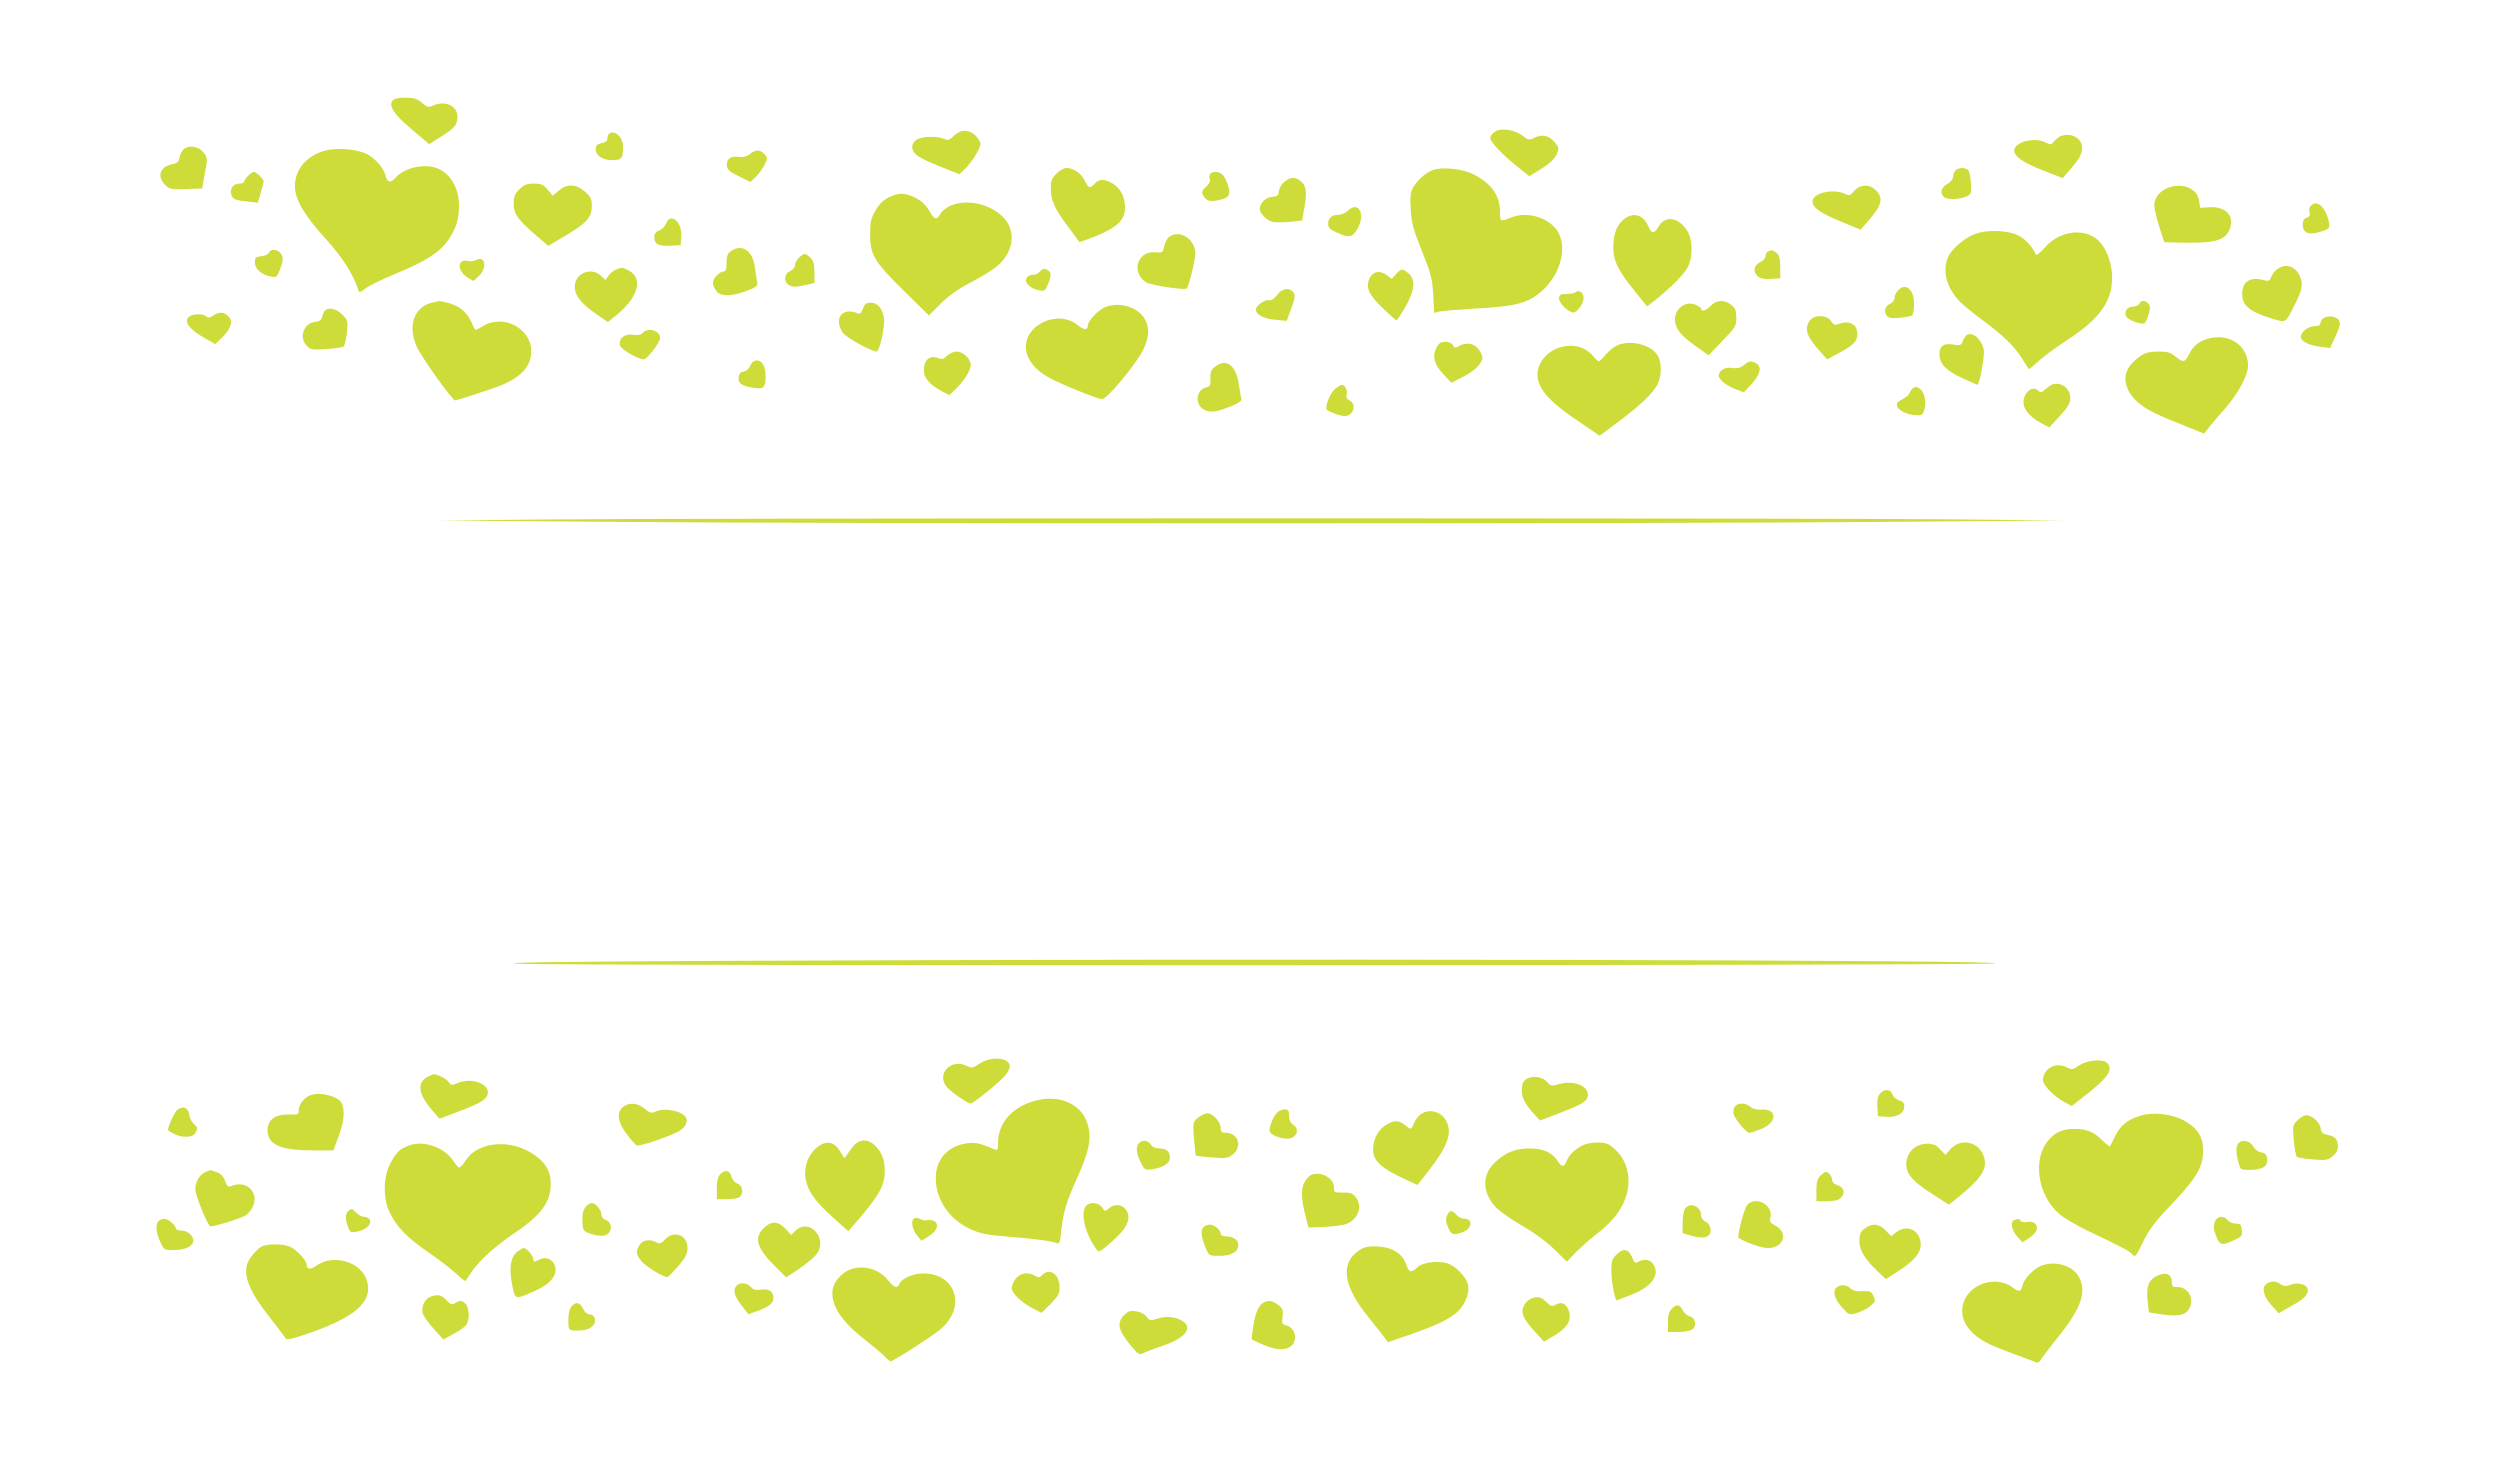 <?xml version="1.0" standalone="no"?>
<!DOCTYPE svg PUBLIC "-//W3C//DTD SVG 20010904//EN"
 "http://www.w3.org/TR/2001/REC-SVG-20010904/DTD/svg10.dtd">
<svg version="1.0" xmlns="http://www.w3.org/2000/svg"
 width="1280pt" height="746pt" viewBox="0 0 1280 746"
 preserveAspectRatio="xMidYMid meet">
<g transform="translate(0,746) scale(0.1,-0.1)"
fill="#cddc39" stroke="none">
<path d="M2010 6945 c-22 -27 8 -72 100 -149 l87 -74 59 37 c73 46 85 61 86
102 2 57 -63 87 -126 58 -22 -10 -29 -8 -56 15 -25 21 -42 26 -85 26 -34 0
-57 -5 -65 -15z"/>
<path d="M7653 6785 c-13 -9 -23 -23 -23 -31 0 -20 62 -86 136 -145 l64 -51
61 37 c40 25 66 49 77 71 15 32 15 36 -4 61 -29 38 -66 48 -105 29 -30 -15
-33 -14 -63 9 -43 32 -113 42 -143 20z"/>
<path d="M4883 6764 c-22 -22 -29 -24 -50 -15 -35 16 -115 13 -141 -5 -31 -21
-28 -58 6 -82 15 -11 69 -37 121 -57 l93 -37 25 24 c35 31 83 108 83 130 0 11
-11 30 -25 43 -33 34 -78 33 -112 -1z"/>
<path d="M3117 6773 c-4 -3 -7 -14 -7 -23 0 -11 -11 -20 -30 -23 -24 -5 -30
-12 -30 -31 0 -33 35 -56 86 -56 47 0 54 9 54 69 0 51 -46 91 -73 64z"/>
<path d="M10550 6763 c-8 -3 -22 -15 -32 -26 -15 -19 -19 -20 -43 -7 -52 28
-148 8 -161 -33 -10 -32 38 -68 150 -111 l97 -38 37 43 c49 56 61 78 62 112 0
50 -54 80 -110 60z"/>
<path d="M938 6693 c-9 -10 -18 -29 -20 -43 -2 -19 -11 -26 -38 -31 -61 -13
-78 -62 -35 -105 23 -23 31 -25 107 -22 l83 3 14 78 c14 74 14 79 -6 105 -25
34 -81 42 -105 15z"/>
<path d="M1654 6686 c-90 -29 -144 -97 -144 -179 0 -68 47 -148 155 -267 87
-96 143 -182 169 -263 5 -17 9 -16 40 8 19 14 89 48 157 76 149 61 223 109
266 173 39 58 53 103 53 176 -1 89 -45 164 -113 189 -65 25 -167 2 -211 -48
-26 -29 -42 -27 -51 7 -10 42 -52 90 -98 114 -52 26 -164 34 -223 14z"/>
<path d="M3839 6671 c-16 -13 -33 -17 -59 -14 -41 6 -63 -13 -58 -49 2 -17 19
-31 62 -51 l58 -29 29 28 c15 15 35 42 44 61 16 32 16 36 -1 54 -22 24 -45 24
-75 0z"/>
<path d="M5409 6571 c-24 -24 -29 -38 -29 -76 0 -61 20 -105 88 -195 31 -41
57 -77 58 -79 2 -1 40 12 85 30 109 45 149 83 149 145 0 56 -22 99 -63 124
-41 25 -69 25 -92 0 -25 -27 -31 -25 -51 15 -17 37 -58 65 -94 65 -12 0 -35
-13 -51 -29z"/>
<path d="M7335 6589 c-37 -14 -82 -55 -102 -93 -12 -22 -14 -50 -10 -110 4
-68 13 -102 57 -211 47 -116 53 -140 58 -223 l5 -94 26 7 c14 3 96 10 181 15
177 10 238 21 297 55 142 84 199 279 106 368 -58 54 -148 72 -220 42 -51 -21
-53 -20 -53 29 0 85 -43 146 -135 193 -57 29 -160 40 -210 22z"/>
<path d="M10012 6588 c-7 -7 -12 -21 -12 -32 0 -13 -12 -28 -30 -38 -31 -18
-39 -45 -18 -66 15 -15 75 -15 113 1 28 12 29 16 26 68 -1 29 -7 60 -13 67
-13 15 -50 16 -66 0z"/>
<path d="M1270 6560 c-11 -11 -20 -24 -20 -30 0 -5 -11 -10 -24 -10 -31 0 -50
-24 -42 -55 7 -26 17 -30 93 -38 l43 -5 15 51 c8 28 15 54 15 59 0 11 -38 48
-50 48 -5 0 -19 -9 -30 -20z"/>
<path d="M6194 6565 c-3 -8 -3 -19 1 -25 4 -6 -5 -22 -19 -35 -23 -21 -25 -28
-16 -45 15 -27 33 -34 73 -26 58 11 69 25 56 71 -6 22 -18 48 -27 58 -18 21
-61 23 -68 2z"/>
<path d="M6577 6530 c-14 -11 -27 -33 -29 -48 -2 -22 -8 -28 -35 -30 -34 -3
-63 -33 -63 -62 0 -23 36 -59 66 -66 13 -3 53 -3 88 0 l63 7 12 68 c14 77 8
115 -22 136 -29 20 -49 19 -80 -5z"/>
<path d="M2659 6491 c-23 -24 -29 -38 -29 -75 0 -51 20 -80 119 -165 l58 -50
84 50 c111 65 139 96 139 153 0 38 -5 48 -35 75 -46 40 -91 41 -134 5 l-31
-26 -26 31 c-22 26 -33 31 -71 31 -36 0 -50 -6 -74 -29z"/>
<path d="M9520 6503 c-8 -3 -22 -15 -32 -26 -14 -18 -20 -20 -43 -9 -61 28
-165 3 -165 -39 0 -32 40 -60 147 -104 l99 -41 38 43 c71 81 81 119 41 158
-23 24 -52 30 -85 18z"/>
<path d="M11094 6496 c-39 -17 -64 -52 -64 -88 0 -15 11 -63 25 -107 l26 -81
72 -2 c180 -5 239 9 262 66 29 68 -17 120 -102 115 l-48 -3 -6 38 c-10 64 -91
94 -165 62z"/>
<path d="M4553 6451 c-29 -14 -49 -33 -70 -68 -24 -41 -28 -59 -28 -123 0
-105 21 -140 174 -290 l127 -125 60 60 c39 39 90 76 145 104 46 24 104 58 127
75 104 74 123 197 40 272 -95 87 -264 90 -316 5 -17 -29 -27 -26 -52 16 -24
41 -49 62 -95 80 -43 16 -64 15 -112 -6z"/>
<path d="M11830 6405 c-6 -8 -9 -23 -5 -34 4 -14 0 -21 -15 -26 -14 -4 -20
-15 -20 -35 0 -40 28 -54 78 -40 62 17 65 21 52 69 -18 67 -62 100 -90 66z"/>
<path d="M6900 6380 c-11 -11 -33 -20 -48 -20 -34 0 -52 -16 -52 -47 0 -18 10
-29 43 -43 62 -29 82 -26 106 16 45 76 7 150 -49 94z"/>
<path d="M8315 6338 c-37 -29 -55 -76 -55 -145 0 -70 27 -123 115 -230 l58
-72 40 31 c82 66 149 133 168 169 28 55 26 146 -4 190 -46 68 -112 77 -145 19
-22 -38 -36 -38 -52 0 -25 60 -77 76 -125 38z"/>
<path d="M3410 6315 c-5 -14 -21 -30 -35 -35 -17 -6 -25 -17 -25 -34 0 -36 22
-47 82 -44 l53 3 3 43 c6 76 -55 128 -78 67z"/>
<path d="M10120 6265 c-56 -18 -128 -78 -146 -122 -30 -70 -8 -154 57 -224 19
-19 70 -62 114 -94 109 -80 168 -137 206 -198 18 -29 34 -54 36 -56 2 -3 22
14 46 36 23 22 87 70 142 106 175 113 239 201 239 327 0 81 -36 165 -84 200
-76 54 -190 33 -261 -48 -24 -27 -43 -42 -46 -35 -14 36 -53 79 -88 97 -50 26
-153 31 -215 11z"/>
<path d="M5986 6247 c-10 -7 -21 -29 -25 -47 -7 -32 -10 -35 -41 -32 -43 5
-76 -13 -91 -49 -14 -36 1 -80 38 -104 22 -15 199 -42 209 -32 11 11 44 146
44 179 0 74 -80 125 -134 85z"/>
<path d="M3742 6174 c-17 -12 -22 -25 -22 -60 0 -32 -4 -44 -15 -44 -21 0 -55
-36 -55 -59 0 -10 8 -29 18 -41 23 -29 75 -29 153 0 55 21 60 25 55 49 -3 14
-7 47 -11 73 -11 85 -66 122 -123 82z"/>
<path d="M1377 6166 c-3 -8 -21 -16 -39 -18 -29 -3 -33 -6 -33 -32 0 -33 33
-62 81 -72 30 -6 32 -4 49 40 14 37 16 52 7 71 -13 28 -56 35 -65 11z"/>
<path d="M9053 6173 c-7 -2 -13 -13 -13 -23 0 -11 -12 -25 -27 -32 -34 -16
-40 -48 -14 -72 14 -12 32 -16 67 -14 l49 3 0 59 c-1 45 -5 61 -20 72 -20 15
-23 15 -42 7z"/>
<path d="M4090 6140 c-11 -11 -20 -28 -20 -38 0 -11 -11 -24 -25 -30 -32 -15
-34 -56 -3 -73 16 -9 34 -9 75 0 l53 12 0 55 c0 41 -5 59 -20 74 -11 11 -24
20 -30 20 -5 0 -19 -9 -30 -20z"/>
<path d="M2436 6128 c-10 -5 -28 -7 -41 -4 -54 14 -56 -51 -2 -84 l31 -19 28
26 c45 43 32 108 -16 81z"/>
<path d="M11662 6084 c-13 -9 -28 -27 -33 -41 -8 -21 -13 -24 -37 -18 -71 20
-112 -6 -112 -70 0 -60 37 -91 155 -127 70 -21 67 -23 114 72 39 76 44 104 27
145 -22 51 -72 68 -114 39z"/>
<path d="M3154 6080 c-12 -5 -29 -19 -38 -31 l-16 -23 -23 22 c-44 42 -119 20
-132 -38 -11 -49 20 -96 98 -151 l69 -48 46 37 c110 90 137 188 61 227 -32 17
-36 17 -65 5z"/>
<path d="M5325 6070 c-10 -11 -26 -18 -37 -17 -11 1 -25 -6 -31 -15 -15 -23
15 -55 61 -64 30 -6 33 -4 47 29 20 48 19 64 -4 76 -14 8 -23 6 -36 -9z"/>
<path d="M7147 6056 l-21 -24 -27 20 c-34 26 -71 18 -87 -17 -21 -46 -4 -85
67 -152 36 -35 68 -63 71 -63 3 0 23 30 44 66 49 82 55 145 17 175 -30 25 -38
24 -64 -5z"/>
<path d="M9717 5972 c-10 -10 -17 -27 -17 -38 0 -11 -10 -24 -22 -29 -27 -12
-35 -40 -17 -62 10 -12 26 -14 66 -10 29 3 57 8 63 12 5 3 10 30 10 59 0 76
-44 111 -83 68z"/>
<path d="M6538 5949 c-15 -19 -29 -29 -40 -26 -20 6 -68 -28 -68 -47 0 -27 39
-48 98 -53 l60 -6 21 57 c24 65 25 78 9 94 -22 22 -56 13 -80 -19z"/>
<path d="M8066 5963 c-4 -4 -24 -8 -44 -8 -30 0 -38 -4 -40 -21 -3 -23 48 -74
73 -74 22 0 56 51 53 79 -3 26 -27 39 -42 24z"/>
<path d="M2211 5910 c-92 -22 -125 -120 -77 -226 26 -56 182 -274 196 -274 11
0 211 66 245 81 99 43 145 98 145 171 0 116 -141 191 -244 130 -21 -12 -39
-22 -41 -22 -2 0 -13 20 -23 43 -22 50 -59 80 -117 96 -22 6 -42 10 -45 10 -3
-1 -20 -5 -39 -9z"/>
<path d="M8760 5895 c-23 -25 -50 -33 -50 -16 0 5 -13 14 -29 21 -62 25 -123
-38 -101 -104 12 -36 40 -65 117 -119 l51 -36 71 74 c67 69 71 76 71 118 0 37
-5 49 -26 66 -36 28 -75 27 -104 -4z"/>
<path d="M10954 5905 c-4 -8 -19 -15 -34 -15 -32 0 -49 -32 -30 -55 15 -18 76
-38 90 -30 5 3 15 24 21 45 9 31 9 43 -1 55 -16 19 -39 19 -46 0z"/>
<path d="M4418 5879 c-8 -22 -15 -28 -27 -23 -78 33 -124 -26 -76 -99 15 -24
146 -97 174 -97 14 0 44 137 37 172 -10 52 -33 78 -67 78 -25 0 -32 -6 -41
-31z"/>
<path d="M5655 5886 c-34 -15 -85 -70 -85 -91 0 -26 -20 -26 -50 -1 -102 85
-279 3 -267 -122 6 -55 46 -105 115 -144 55 -32 246 -109 274 -112 24 -2 173
177 210 251 35 71 35 125 1 172 -41 55 -131 76 -198 47z"/>
<path d="M1662 5868 c-5 -7 -11 -22 -14 -33 -2 -14 -12 -21 -35 -23 -59 -6
-84 -81 -42 -123 20 -20 29 -21 101 -16 44 3 84 9 88 14 5 4 12 36 16 70 6 60
5 63 -24 93 -32 31 -72 39 -90 18z"/>
<path d="M1091 5844 c-17 -12 -26 -13 -34 -5 -19 19 -85 14 -96 -8 -15 -26 15
-61 85 -101 l56 -32 34 33 c47 46 59 84 34 109 -24 24 -48 25 -79 4z"/>
<path d="M9266 5818 c-30 -42 -16 -82 55 -160 l34 -38 70 38 c75 40 94 67 81
115 -8 32 -47 45 -87 30 -25 -10 -30 -8 -44 13 -21 33 -87 34 -109 2z"/>
<path d="M11892 5828 c-7 -7 -12 -18 -12 -25 0 -8 -12 -13 -30 -13 -32 0 -70
-30 -70 -55 0 -22 39 -42 98 -50 l52 -7 25 54 c14 29 25 60 25 69 0 23 -21 39
-50 39 -14 0 -31 -5 -38 -12z"/>
<path d="M3290 5755 c-9 -10 -23 -13 -49 -9 -44 7 -77 -21 -66 -56 6 -20 93
-70 122 -70 16 0 83 88 83 109 0 39 -64 57 -90 26z"/>
<path d="M10063 5738 c-6 -7 -13 -21 -16 -31 -5 -14 -14 -16 -47 -11 -49 8
-70 -7 -70 -51 0 -48 35 -84 117 -121 41 -19 76 -34 77 -34 11 0 38 147 33
177 -10 61 -68 104 -94 71z"/>
<path d="M11317 5729 c-53 -12 -85 -36 -108 -81 -23 -45 -31 -46 -71 -13 -24
20 -40 25 -84 25 -62 0 -85 -9 -131 -53 -61 -57 -53 -137 20 -204 43 -39 97
-66 252 -127 l90 -36 25 32 c14 18 51 61 83 97 67 77 117 170 117 219 0 98
-89 164 -193 141z"/>
<path d="M7354 5679 c-22 -44 -11 -86 37 -136 l40 -43 58 30 c61 30 101 70
101 100 0 10 -9 29 -21 44 -23 29 -65 35 -100 14 -17 -11 -22 -10 -30 5 -6 10
-22 17 -39 17 -23 0 -33 -7 -46 -31z"/>
<path d="M8297 5698 c-23 -6 -50 -25 -71 -49 -18 -21 -36 -39 -41 -39 -4 0
-16 12 -28 26 -71 91 -234 61 -277 -51 -31 -83 22 -161 190 -274 l120 -82 98
73 c113 85 173 143 198 189 23 44 23 116 0 151 -32 49 -120 75 -189 56z"/>
<path d="M4848 5638 c-18 -18 -25 -20 -50 -10 -39 14 -68 -13 -68 -64 0 -40
30 -74 94 -108 l36 -19 26 24 c45 41 84 101 84 129 0 34 -38 70 -73 70 -15 0
-37 -10 -49 -22z"/>
<path d="M3862 5612 c-7 -2 -17 -15 -22 -27 -5 -13 -19 -25 -32 -27 -16 -2
-24 -11 -26 -30 -4 -31 15 -44 78 -54 49 -8 60 2 60 59 0 58 -24 91 -58 79z"/>
<path d="M8928 5590 c-19 -14 -34 -18 -60 -14 -36 6 -68 -13 -68 -40 0 -19 40
-51 87 -69 l41 -16 41 44 c45 49 53 88 22 105 -27 14 -35 13 -63 -10z"/>
<path d="M6219 5581 c-18 -14 -23 -28 -22 -59 2 -35 -1 -41 -23 -46 -54 -14
-57 -94 -4 -116 33 -14 60 -9 138 22 37 16 51 26 48 37 -3 9 -8 39 -12 66 -14
105 -65 145 -125 96z"/>
<path d="M10510 5492 c-8 -2 -25 -14 -38 -25 -17 -16 -25 -18 -34 -9 -19 19
-45 14 -62 -10 -36 -51 -10 -107 71 -152 25 -15 47 -25 47 -24 1 2 25 29 54
60 41 45 52 64 52 91 0 47 -46 83 -90 69z"/>
<path d="M6837 5470 c-22 -17 -47 -72 -47 -102 0 -11 68 -38 94 -38 46 0 64
59 26 80 -15 8 -19 17 -15 31 6 19 -9 49 -25 49 -4 0 -19 -9 -33 -20z"/>
<path d="M9794 5472 c-6 -4 -13 -14 -17 -24 -3 -9 -18 -22 -33 -30 -15 -7 -29
-18 -31 -24 -8 -23 32 -52 80 -58 45 -5 48 -4 58 22 14 35 4 93 -18 109 -19
15 -24 15 -39 5z"/>
<path d="M2760 4800 l-515 -5 910 -7 c1176 -10 5339 -10 6506 0 l904 7 -570 6
c-678 7 -6496 7 -7235 -1z"/>
<path d="M3620 2540 c-780 -4 -1060 -8 -975 -14 151 -12 7461 -10 7565 1 164
18 -3781 26 -6590 13z"/>
<path d="M5015 2014 c-36 -24 -39 -24 -69 -10 -81 38 -155 -48 -96 -112 25
-27 105 -82 119 -82 15 0 155 114 181 147 11 14 20 34 20 44 0 45 -96 53 -155
13z"/>
<path d="M10647 2006 c-34 -23 -38 -24 -67 -10 -55 28 -120 -8 -120 -67 0 -25
58 -85 112 -113 l35 -19 74 58 c113 88 140 130 107 163 -22 22 -102 14 -141
-12z"/>
<path d="M2190 1947 c-57 -29 -49 -90 24 -173 l36 -42 92 35 c118 44 147 62
155 92 13 50 -82 86 -151 57 -33 -14 -37 -14 -49 4 -12 17 -56 40 -75 40 -4 0
-18 -6 -32 -13z"/>
<path d="M7820 1938 c-19 -10 -26 -23 -28 -50 -4 -42 13 -77 60 -129 l33 -36
97 37 c121 46 148 63 148 95 0 47 -75 75 -145 55 -42 -12 -46 -11 -62 9 -23
27 -71 35 -103 19z"/>
<path d="M9626 1861 c-12 -14 -16 -32 -14 -67 l3 -49 43 -3 c54 -4 92 18 92
53 0 18 -7 26 -26 31 -14 4 -30 17 -34 30 -11 29 -40 31 -64 5z"/>
<path d="M1590 1853 c-31 -11 -60 -47 -60 -74 0 -26 -2 -27 -54 -25 -68 1
-106 -28 -106 -81 0 -74 66 -103 231 -103 l106 0 27 73 c28 76 33 135 15 169
-19 36 -109 59 -159 41z"/>
<path d="M5321 1829 c-127 -25 -210 -111 -211 -218 0 -37 -2 -42 -17 -36 -75
32 -101 38 -145 31 -90 -14 -149 -73 -156 -160 -9 -115 62 -228 178 -280 48
-22 85 -29 183 -37 134 -10 233 -23 258 -34 14 -5 17 5 23 65 9 89 27 151 79
264 64 143 77 206 56 279 -27 97 -131 150 -248 126z"/>
<path d="M3192 1794 c-37 -26 -30 -82 18 -142 21 -28 44 -53 49 -57 11 -6 158
42 211 70 34 17 53 47 44 69 -14 37 -108 57 -158 35 -22 -10 -29 -8 -56 15
-36 29 -75 33 -108 10z"/>
<path d="M8880 1791 c-5 -11 -7 -28 -3 -38 11 -30 65 -93 80 -93 8 0 37 10 64
21 80 35 79 103 -2 98 -25 -2 -44 3 -57 14 -25 23 -69 22 -82 -2z"/>
<path d="M908 1778 c-14 -10 -48 -85 -48 -104 0 -2 13 -10 30 -19 42 -22 97
-20 110 4 13 26 13 27 -9 48 -11 10 -21 32 -23 48 -3 34 -32 44 -60 23z"/>
<path d="M6537 1762 c-18 -20 -37 -66 -37 -91 0 -19 50 -41 91 -41 48 0 67 49
29 72 -13 9 -20 24 -20 45 0 28 -4 33 -23 33 -13 0 -31 -8 -40 -18z"/>
<path d="M7274 1755 c-12 -8 -27 -28 -34 -45 -15 -36 -15 -36 -47 -10 -31 24
-56 25 -91 4 -39 -23 -63 -60 -70 -106 -10 -75 25 -112 164 -177 l61 -28 54
68 c101 129 126 197 94 259 -26 50 -87 66 -131 35z"/>
<path d="M6135 1738 c-27 -21 -28 -23 -22 -106 4 -47 8 -86 10 -88 2 -3 40 -7
83 -10 71 -6 82 -4 107 16 49 39 26 110 -36 110 -22 0 -27 5 -27 25 0 30 -41
75 -68 75 -11 0 -32 -10 -47 -22z"/>
<path d="M10953 1746 c-62 -20 -99 -51 -124 -104 -12 -26 -24 -49 -26 -51 -2
-3 -20 12 -41 32 -45 44 -78 57 -143 57 -58 0 -97 -17 -132 -59 -82 -98 -54
-282 58 -378 22 -19 87 -57 145 -85 186 -89 209 -101 226 -119 16 -18 19 -15
56 61 31 65 61 104 150 198 126 133 158 187 158 272 0 71 -29 115 -100 154
-63 34 -161 44 -227 22z"/>
<path d="M11763 1724 c-25 -25 -25 -29 -19 -102 4 -43 11 -80 15 -84 4 -5 40
-11 81 -14 67 -6 78 -4 103 16 17 14 27 31 27 48 0 38 -13 53 -51 61 -27 5
-35 12 -37 34 -4 30 -44 67 -74 67 -10 0 -31 -12 -45 -26z"/>
<path d="M4368 1591 c-12 -15 -28 -37 -34 -47 -10 -17 -12 -16 -28 13 -31 60
-78 69 -129 23 -41 -35 -63 -101 -52 -157 11 -61 48 -114 136 -193 l82 -74 34
39 c125 144 152 193 153 267 0 58 -13 95 -48 131 -36 37 -82 37 -114 -2z"/>
<path d="M5832 1608 c-18 -18 -15 -54 9 -100 20 -40 21 -40 62 -34 55 9 87 31
87 59 0 31 -18 47 -55 47 -19 0 -35 7 -43 20 -14 22 -42 26 -60 8z"/>
<path d="M11462 1608 c-15 -15 -15 -50 -1 -100 10 -37 12 -38 54 -38 67 0 97
17 93 54 -2 25 -8 32 -31 36 -16 3 -33 15 -40 30 -14 28 -55 38 -75 18z"/>
<path d="M2097 1596 c-49 -18 -63 -30 -94 -84 -40 -68 -44 -180 -10 -255 34
-75 91 -134 200 -209 51 -34 113 -82 140 -107 26 -24 49 -42 50 -40 2 2 15 23
31 46 40 60 117 129 225 203 145 99 190 169 179 275 -7 59 -47 108 -121 145
-116 58 -259 35 -313 -52 -14 -22 -29 -38 -34 -36 -5 2 -19 19 -32 38 -45 66
-148 102 -221 76z"/>
<path d="M8090 1589 c-38 -24 -56 -43 -70 -76 -12 -30 -24 -29 -44 2 -29 44
-74 65 -142 65 -73 0 -121 -18 -174 -66 -71 -64 -74 -148 -9 -227 18 -22 76
-64 138 -100 66 -38 130 -85 169 -124 l64 -63 46 48 c26 26 75 69 108 95 76
59 121 115 145 178 35 93 15 193 -51 253 -35 32 -46 36 -93 36 -35 0 -63 -7
-87 -21z"/>
<path d="M9833 1599 c-44 -13 -73 -53 -73 -100 0 -51 36 -91 139 -156 l79 -51
39 31 c125 100 159 150 142 210 -22 79 -115 104 -170 46 l-29 -32 -25 27 c-13
14 -28 26 -34 26 -5 0 -15 2 -23 4 -7 2 -27 0 -45 -5z"/>
<path d="M1054 1460 c-32 -13 -54 -50 -54 -90 0 -28 57 -170 75 -188 7 -7 157
39 182 55 35 23 56 74 43 107 -18 48 -66 65 -120 42 -12 -5 -19 3 -28 28 -9
24 -22 38 -44 45 -17 6 -31 11 -32 10 -1 0 -11 -4 -22 -9z"/>
<path d="M3690 1450 c-15 -15 -20 -34 -20 -75 l0 -55 53 0 c29 0 58 5 65 12
21 21 14 58 -12 68 -13 4 -26 20 -30 33 -8 34 -32 41 -56 17z"/>
<path d="M9320 1440 c-15 -15 -20 -33 -20 -75 l0 -55 54 0 c36 0 60 5 70 16
27 26 18 56 -21 68 -13 4 -23 15 -23 25 0 18 -18 41 -32 41 -4 0 -17 -9 -28
-20z"/>
<path d="M6697 1432 c-39 -43 -41 -95 -7 -220 l10 -37 77 3 c43 2 93 8 110 13
65 21 93 92 54 140 -15 19 -28 24 -65 23 -43 -1 -46 1 -46 26 0 58 -94 95
-133 52z"/>
<path d="M8946 1291 c-13 -14 -45 -128 -46 -164 0 -14 113 -57 151 -57 83 0
108 79 37 116 -25 13 -28 19 -23 43 13 62 -76 110 -119 62z"/>
<path d="M2995 1276 c-11 -16 -15 -41 -13 -72 3 -46 4 -48 46 -62 24 -8 54
-11 67 -8 41 10 44 69 4 81 -10 4 -19 14 -19 23 0 27 -29 62 -50 62 -11 0 -27
-11 -35 -24z"/>
<path d="M5560 1285 c-30 -36 -3 -144 53 -220 14 -19 17 -17 81 39 78 68 100
118 72 161 -20 30 -60 33 -89 8 -19 -17 -20 -17 -34 5 -18 26 -64 30 -83 7z"/>
<path d="M8629 1274 c-8 -10 -14 -40 -14 -72 l0 -56 49 -14 c64 -18 99 -5 94
36 -2 16 -12 31 -25 37 -14 6 -23 19 -23 32 0 45 -54 70 -81 37z"/>
<path d="M1782 1258 c-15 -15 -15 -36 -1 -78 11 -30 14 -32 47 -26 43 7 75 36
66 59 -3 9 -16 17 -29 17 -12 0 -30 9 -40 20 -21 23 -27 24 -43 8z"/>
<path d="M7409 1237 c-8 -18 -7 -33 5 -60 16 -40 26 -43 74 -26 49 17 56 69 9
69 -13 0 -30 9 -40 20 -22 26 -35 25 -48 -3z"/>
<path d="M4683 1223 c-21 -7 -14 -56 11 -87 l24 -29 35 22 c43 26 57 59 33 77
-9 6 -25 10 -35 7 -11 -3 -27 -1 -37 5 -11 5 -25 7 -31 5z"/>
<path d="M11340 1205 c-5 -14 -7 -33 -4 -42 26 -82 32 -85 102 -53 40 18 43
22 40 52 -3 29 -7 33 -32 33 -15 1 -34 9 -41 18 -19 26 -54 21 -65 -8z"/>
<path d="M812 1208 c-17 -17 -14 -57 8 -105 19 -43 19 -43 72 -43 58 0 98 20
98 49 0 25 -32 51 -63 51 -15 0 -27 5 -27 10 0 17 -39 50 -58 50 -10 0 -23 -5
-30 -12z"/>
<path d="M10313 1213 c-22 -8 -14 -51 15 -84 l27 -30 35 23 c19 13 36 32 38
41 6 28 -16 47 -48 41 -15 -4 -31 -1 -34 5 -8 12 -13 12 -33 4z"/>
<path d="M3909 1171 c-50 -50 -34 -102 59 -194 l57 -57 67 44 c36 25 75 57 87
72 63 80 -32 191 -106 123 l-22 -22 -30 32 c-37 40 -73 41 -112 2z"/>
<path d="M6160 1175 c-14 -17 -9 -51 14 -107 16 -37 18 -38 69 -38 61 0 97 20
97 55 0 27 -26 45 -64 45 -15 0 -26 6 -26 13 0 20 -33 47 -57 47 -11 0 -26 -7
-33 -15z"/>
<path d="M9546 1169 c-21 -16 -26 -29 -26 -63 0 -47 27 -92 96 -158 l39 -37
60 38 c102 65 134 113 113 172 -18 51 -75 65 -120 29 l-25 -19 -28 29 c-34 36
-71 39 -109 9z"/>
<path d="M3405 1114 c-19 -21 -27 -24 -44 -15 -32 18 -69 13 -85 -11 -22 -31
-20 -52 8 -85 25 -30 120 -87 135 -81 5 2 29 27 55 57 37 44 46 62 46 92 0 66
-69 92 -115 43z"/>
<path d="M1344 1080 c-27 -11 -72 -65 -80 -96 -16 -65 18 -144 118 -270 38
-48 72 -94 77 -102 8 -14 21 -12 108 17 253 86 343 165 312 273 -27 96 -171
140 -257 79 -32 -23 -52 -21 -52 4 0 20 -48 73 -81 90 -30 16 -111 19 -145 5z"/>
<path d="M6963 1061 c-104 -65 -88 -185 45 -347 32 -40 67 -84 78 -99 l20 -27
116 40 c140 49 206 81 247 122 35 36 57 96 47 134 -10 38 -62 93 -103 107 -50
16 -129 7 -156 -20 -32 -29 -44 -27 -57 14 -18 55 -70 89 -144 93 -48 2 -68
-1 -93 -17z"/>
<path d="M2653 1055 c-36 -25 -47 -78 -34 -154 17 -96 16 -95 94 -62 76 32
113 60 127 96 20 54 -30 102 -78 76 -27 -14 -32 -14 -32 4 0 16 -34 55 -48 55
-4 0 -17 -7 -29 -15z"/>
<path d="M8275 1035 c-21 -20 -25 -34 -25 -79 0 -57 19 -159 29 -154 3 2 34
14 69 27 106 40 153 103 118 156 -17 27 -45 32 -77 15 -16 -9 -21 -7 -30 17
-19 49 -47 56 -84 18z"/>
<path d="M10450 979 c-38 -15 -88 -68 -95 -101 -8 -34 -17 -35 -54 -7 -44 32
-110 36 -165 10 -96 -47 -119 -155 -49 -232 43 -47 82 -69 218 -119 55 -21
108 -40 117 -44 11 -5 20 -1 26 11 6 10 44 61 86 113 121 150 151 233 111 311
-31 59 -122 87 -195 58z"/>
<path d="M4350 959 c-40 -16 -79 -60 -86 -97 -15 -79 40 -165 169 -265 45 -36
91 -74 101 -86 11 -12 22 -21 26 -21 13 0 213 128 255 164 134 112 81 286 -87
286 -55 0 -113 -26 -124 -55 -10 -24 -27 -18 -58 21 -46 58 -128 80 -196 53z"/>
<path d="M5337 933 c-14 -15 -21 -15 -37 -5 -34 21 -76 15 -99 -14 -12 -15
-21 -37 -21 -49 0 -27 51 -75 112 -106 l41 -21 46 46 c39 39 46 52 46 85 0 66
-50 102 -88 64z"/>
<path d="M11037 924 c-37 -20 -49 -55 -41 -125 l6 -58 47 -8 c90 -14 131 -10
152 16 40 49 9 121 -51 121 -25 0 -30 4 -30 23 0 46 -33 58 -83 31z"/>
<path d="M11608 889 c-30 -17 -22 -62 20 -110 l39 -43 66 38 c69 38 91 63 81
90 -9 22 -52 31 -87 18 -24 -9 -34 -8 -51 3 -24 17 -44 18 -68 4z"/>
<path d="M3772 878 c-21 -21 -13 -53 24 -101 l36 -46 41 15 c62 22 87 41 87
68 0 34 -24 50 -64 43 -26 -4 -39 -1 -52 14 -19 21 -54 25 -72 7z"/>
<path d="M9400 865 c-18 -21 -5 -60 34 -102 33 -37 34 -37 75 -25 22 7 53 23
68 36 25 21 26 26 15 50 -11 24 -17 27 -56 25 -30 -2 -49 3 -61 14 -20 21 -58
22 -75 2z"/>
<path d="M2202 820 c-28 -12 -46 -51 -38 -83 3 -14 29 -50 56 -80 l50 -55 55
30 c30 16 60 38 65 48 15 28 12 87 -6 104 -19 19 -28 20 -54 4 -16 -10 -23 -8
-44 15 -26 28 -45 32 -84 17z"/>
<path d="M7833 808 c-12 -6 -27 -23 -33 -38 -14 -34 -1 -63 62 -132 l43 -47
55 32 c64 39 86 75 74 120 -12 41 -36 55 -67 38 -22 -12 -27 -10 -50 13 -28
28 -49 31 -84 14z"/>
<path d="M6467 789 c-25 -15 -43 -61 -52 -131 l-7 -56 48 -22 c69 -31 118 -36
149 -16 42 27 30 98 -19 110 -22 5 -24 10 -19 44 4 34 1 42 -22 60 -31 24 -51
27 -78 11z"/>
<path d="M2927 772 c-11 -12 -17 -36 -17 -70 0 -47 2 -52 23 -54 49 -3 83 4
101 22 22 22 14 60 -14 60 -11 0 -25 10 -31 23 -21 40 -38 45 -62 19z"/>
<path d="M8561 761 c-16 -16 -21 -34 -21 -71 l0 -50 53 0 c29 0 61 6 71 13 25
18 18 60 -12 67 -12 3 -28 16 -35 29 -16 33 -32 36 -56 12z"/>
<path d="M5756 727 c-40 -40 -31 -79 35 -158 39 -47 42 -48 67 -35 15 7 58 23
95 36 112 36 156 90 104 125 -36 23 -85 29 -129 14 -38 -12 -41 -12 -57 9 -9
13 -32 25 -53 28 -30 5 -41 2 -62 -19z"/>
</g>
</svg>
